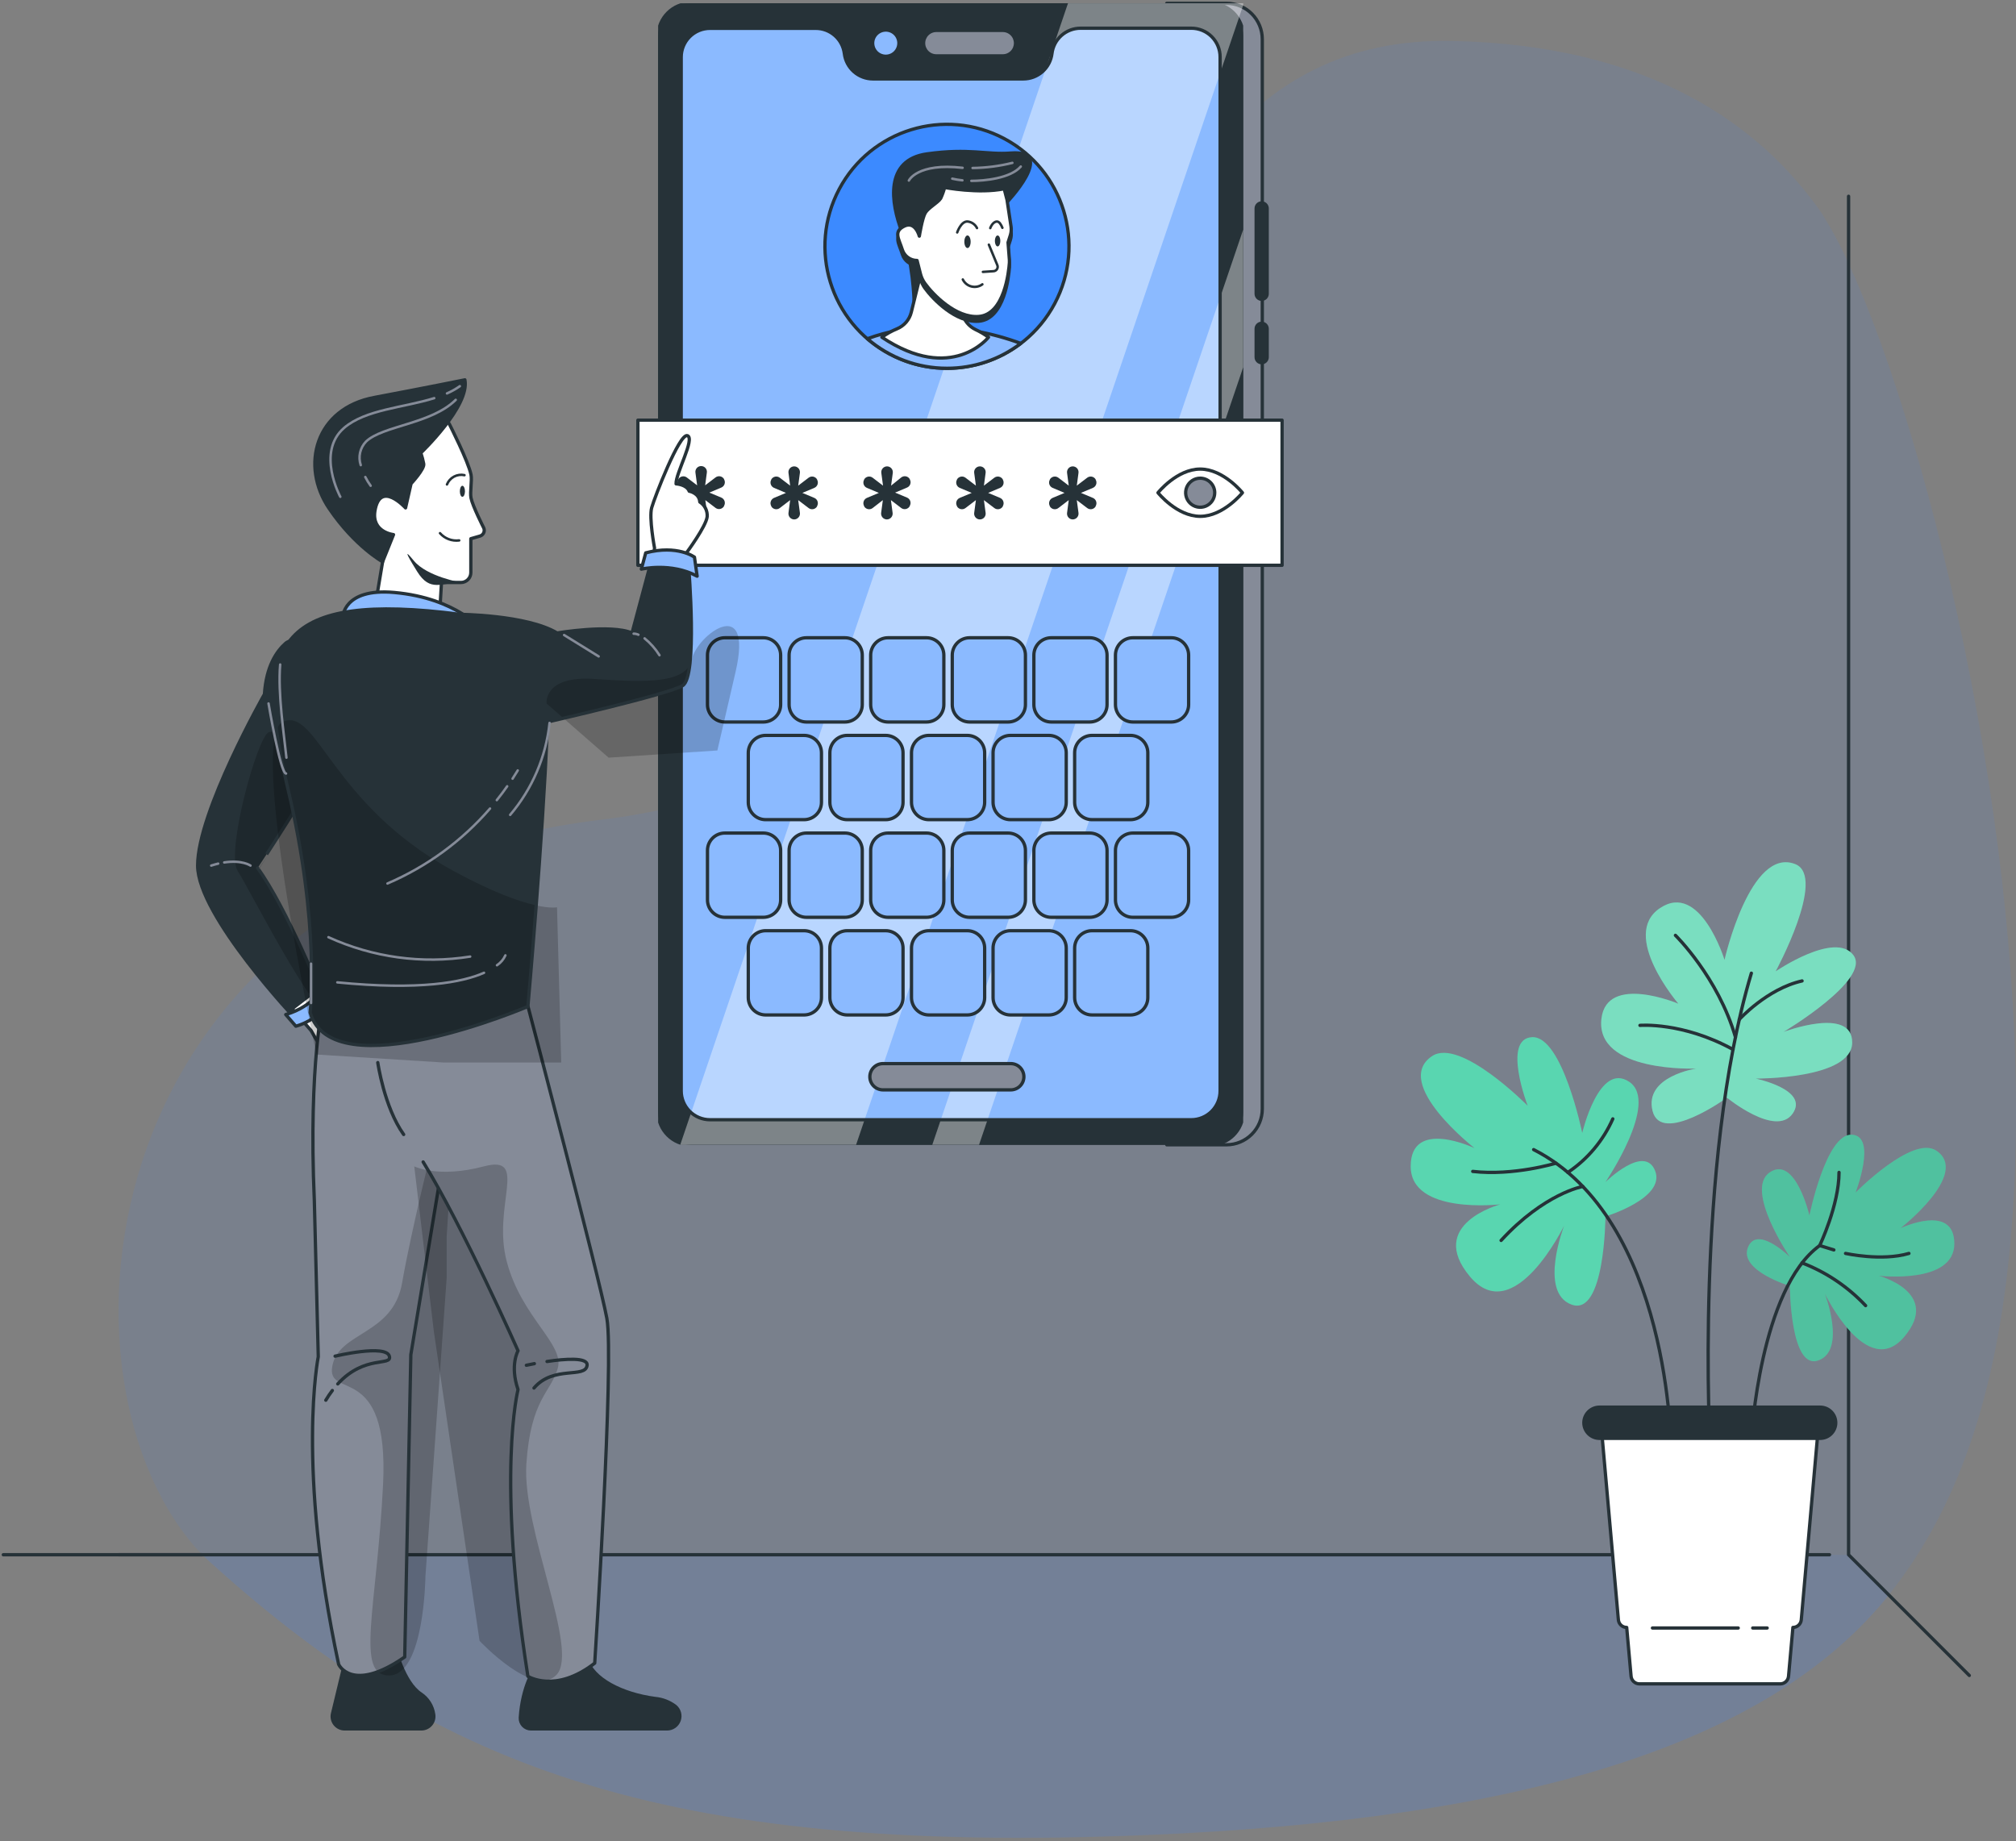 <svg width="611" height="558" viewBox="0 0 611 558" fill="none" xmlns="http://www.w3.org/2000/svg">
<rect x="0" y="0" width="611" height="558" fill="#808080" stroke="none"/>
<path opacity="0.1" d="M560.257 79.832C557.862 74.497 555.09 69.339 551.962 64.397C533.78 38.359 500.615 13.661 440.137 12.413C310.237 9.759 347.954 228.578 182.871 248.352C25.95 267.038 11.869 419.407 61.226 471.166C130.237 534.484 198.571 562.34 347.768 556.103C462.048 551.365 536.368 528.538 572.52 483.283C595.187 454.895 606.056 417.788 609.68 372.148C618.027 266.295 585.034 133.488 560.257 79.832Z" fill="#3C8AFF"/>
<path opacity="0.1" d="M572.52 483.376C536.368 528.631 462.049 551.458 347.769 556.196C198.571 562.38 130.29 534.524 61.226 471.259H560.23L572.52 483.376Z" fill="#3C8AFF"/>
<path d="M1 471.206H554.47" stroke="#263238" stroke-linecap="round" stroke-linejoin="round"/>
<path d="M560.257 59.487V471.206L596.846 507.795" stroke="#263238" stroke-linecap="round" stroke-linejoin="round"/>
<path d="M61.226 471.206H35.93" stroke="#263238" stroke-linecap="round" stroke-linejoin="round"/>
<path d="M474.059 371.445C474.059 371.445 458.863 402.831 445.512 386.906C432.161 370.98 454.723 365.008 454.723 365.008C454.723 365.008 427.543 368.22 427.543 353.488C427.543 338.757 446.893 347.968 446.893 347.968C446.893 347.968 421.757 328.366 433.993 320.098C442.513 314.338 463.004 335.134 463.004 335.134C463.004 335.134 455.174 314.802 464.331 314.338C473.489 313.873 479.54 343.362 479.54 343.362C479.54 343.362 484.597 321.637 493.807 327.888C503.017 334.139 486.574 358.266 486.574 358.266C486.574 358.266 498.412 346.574 501.637 354.869C504.862 363.163 486.574 368.684 486.574 368.684C486.574 368.684 486.441 399.089 476.315 395.399C466.189 391.71 474.059 371.445 474.059 371.445Z" fill="#59D6B0"/>
<path d="M506.455 439.606C506.455 439.606 506.455 369.613 464.809 348.419" stroke="#263238" stroke-linecap="round" stroke-linejoin="round"/>
<path d="M479.7 359.593C479.7 359.593 468.074 361.664 454.948 375.944" stroke="#263238" stroke-linecap="round" stroke-linejoin="round"/>
<path d="M471.564 352.533C471.564 352.533 458.744 356.448 446.349 355.028" stroke="#263238" stroke-linecap="round" stroke-linejoin="round"/>
<path d="M475.174 355.333C481.162 351.322 485.889 345.694 488.804 339.102" stroke="#263238" stroke-linecap="round" stroke-linejoin="round"/>
<path d="M553.064 392.082C553.064 392.082 565.884 418.558 577.151 405.127C588.419 391.697 569.374 386.64 569.374 386.64C569.374 386.64 592.307 389.361 592.307 376.926C592.307 364.49 575.984 372.254 575.984 372.254C575.984 372.254 597.218 355.718 586.866 348.737C579.673 343.893 562.38 361.425 562.38 361.425C562.38 361.425 569.016 344.278 561.226 343.893C553.436 343.508 548.392 368.379 548.392 368.379C548.392 368.379 544.119 350.038 536.355 355.32C528.591 360.602 542.46 380.96 542.46 380.96C542.46 380.96 532.467 371.086 529.746 378.094C527.025 385.101 542.46 389.746 542.46 389.746C542.46 389.746 542.566 415.386 551.113 412.307C559.66 409.228 553.064 392.082 553.064 392.082Z" fill="#59D6B0"/>
<path opacity="0.1" d="M553.064 392.082C553.064 392.082 565.884 418.558 577.151 405.127C588.419 391.697 569.374 386.64 569.374 386.64C569.374 386.64 592.307 389.361 592.307 376.926C592.307 364.49 575.984 372.254 575.984 372.254C575.984 372.254 597.218 355.718 586.866 348.737C579.673 343.893 562.38 361.425 562.38 361.425C562.38 361.425 569.016 344.278 561.226 343.893C553.436 343.508 548.392 368.379 548.392 368.379C548.392 368.379 544.119 350.038 536.355 355.32C528.591 360.602 542.46 380.96 542.46 380.96C542.46 380.96 532.467 371.086 529.746 378.094C527.025 385.101 542.46 389.746 542.46 389.746C542.46 389.746 542.566 415.386 551.113 412.307C559.66 409.228 553.064 392.082 553.064 392.082Z" fill="black"/>
<path d="M551.511 377.496C533.396 390.569 530.808 435.891 530.808 435.891" stroke="#263238" stroke-linecap="round" stroke-linejoin="round"/>
<path d="M546.163 382.752C553.473 385.568 560.055 389.995 565.42 395.705" stroke="#263238" stroke-linecap="round" stroke-linejoin="round"/>
<path d="M557.364 355.333C557.364 365.234 551.498 377.496 551.498 377.496L555.798 378.824" stroke="#263238" stroke-linecap="round" stroke-linejoin="round"/>
<path d="M559.341 379.885C559.341 379.885 570.264 382.327 578.545 379.885" stroke="#263238" stroke-linecap="round" stroke-linejoin="round"/>
<path d="M514.099 323.853C514.099 323.853 483.429 325.18 485.353 308.75C486.959 295.028 508.671 304.198 508.671 304.198C508.671 304.198 490.861 283.429 503.097 275.227C515.333 267.025 522.659 290.914 522.659 290.914C522.659 290.914 530.463 256.408 544.145 261.916C553.674 265.791 538.16 294.391 538.16 294.391C538.16 294.391 556.196 282.088 561.717 289.48C567.238 296.873 540.562 312.745 540.562 312.745C540.562 312.745 561.425 304.849 561.358 315.983C561.292 327.118 532.095 326.893 532.095 326.893C532.095 326.893 548.406 330.224 543.309 337.51C538.213 344.796 523.402 332.692 523.402 332.692C523.402 332.692 503.429 347.145 500.841 336.674C498.253 326.202 514.099 323.853 514.099 323.853Z" fill="#59D6B0"/>
<path opacity="0.2" d="M514.099 323.853C514.099 323.853 483.429 325.18 485.353 308.75C486.959 295.028 508.671 304.198 508.671 304.198C508.671 304.198 490.861 283.429 503.097 275.227C515.333 267.025 522.659 290.914 522.659 290.914C522.659 290.914 530.463 256.408 544.145 261.916C553.674 265.791 538.16 294.391 538.16 294.391C538.16 294.391 556.196 282.088 561.717 289.48C567.238 296.873 540.562 312.745 540.562 312.745C540.562 312.745 561.425 304.849 561.358 315.983C561.292 327.118 532.095 326.893 532.095 326.893C532.095 326.893 548.406 330.224 543.309 337.51C538.213 344.796 523.402 332.692 523.402 332.692C523.402 332.692 503.429 347.145 500.841 336.674C498.253 326.202 514.099 323.853 514.099 323.853Z" fill="white"/>
<path d="M518.333 439.606C518.333 439.606 513.436 352.971 530.795 294.948" stroke="#263238" stroke-linecap="round" stroke-linejoin="round"/>
<path d="M497.032 310.768C497.032 310.768 509.958 309.679 525.234 318.067" stroke="#263238" stroke-linecap="round" stroke-linejoin="round"/>
<path d="M507.782 283.482C507.782 283.482 520.708 296.143 525.977 314.338" stroke="#263238" stroke-linecap="round" stroke-linejoin="round"/>
<path d="M527.132 308.976C527.132 308.976 535.532 299.686 546.163 297.297" stroke="#263238" stroke-linecap="round" stroke-linejoin="round"/>
<path d="M551.232 431.033H485.181L490.489 490.927C490.546 491.557 490.836 492.143 491.302 492.571C491.769 492.998 492.378 493.235 493.011 493.236L494.338 508.034C494.397 508.665 494.69 509.252 495.159 509.679C495.628 510.106 496.239 510.343 496.873 510.343H539.54C540.173 510.342 540.783 510.105 541.249 509.678C541.716 509.25 542.006 508.664 542.062 508.034L543.389 493.236C544.023 493.236 544.634 492.999 545.103 492.572C545.572 492.145 545.864 491.558 545.924 490.927L551.232 431.033Z" fill="white" stroke="#263238" stroke-linecap="round" stroke-linejoin="round"/>
<path d="M551.657 435.93H484.756C483.504 435.927 482.304 435.428 481.419 434.543C480.534 433.657 480.035 432.458 480.031 431.206C480.035 429.954 480.534 428.754 481.419 427.869C482.304 426.983 483.504 426.485 484.756 426.481H551.657C552.908 426.485 554.106 426.984 554.989 427.87C555.873 428.755 556.368 429.955 556.368 431.206C556.368 432.456 555.873 433.656 554.989 434.542C554.106 435.428 552.908 435.927 551.657 435.93Z" fill="#263238" stroke="#263238" stroke-linecap="round" stroke-linejoin="round"/>
<path d="M531.206 493.409H535.585" stroke="#263238" stroke-linecap="round" stroke-linejoin="round"/>
<path d="M500.814 493.409H526.813" stroke="#263238" stroke-linecap="round" stroke-linejoin="round"/>
<path d="M371.71 1H353.621V346.959H371.71C374.591 346.955 377.352 345.809 379.387 343.771C381.423 341.733 382.566 338.97 382.566 336.09V11.869C382.566 8.989 381.423 6.226 379.387 4.188C377.352 2.15 374.591 1.004 371.71 1Z" fill="#858B98" stroke="#263238" stroke-linecap="round" stroke-linejoin="round"/>
<g clip-path="url(#clip0_380_58)">
<path d="M366.826 1H209.414C203.917 1 199.461 5.456 199.461 10.954V337.005C199.461 342.503 203.917 346.959 209.414 346.959H366.826C372.324 346.959 376.78 342.503 376.78 337.005V10.954C376.78 5.456 372.324 1 366.826 1Z" fill="#263238" stroke="#263238" stroke-linecap="round" stroke-linejoin="round"/>
<path d="M318.824 16.222C318.568 18.342 317.545 20.295 315.949 21.713C314.352 23.131 312.292 23.916 310.157 23.92H264.583C262.445 23.922 260.38 23.139 258.781 21.721C257.181 20.302 256.157 18.345 255.904 16.222C255.636 14.113 254.607 12.175 253.012 10.77C251.417 9.365 249.363 8.59 247.238 8.591H215.187C212.878 8.591 210.663 9.506 209.026 11.135C207.39 12.764 206.465 14.975 206.455 17.284V330.635C206.458 332.95 207.379 335.169 209.016 336.806C210.653 338.443 212.872 339.364 215.187 339.368H361.053C363.369 339.368 365.59 338.448 367.228 336.81C368.866 335.172 369.786 332.951 369.786 330.635V17.284C369.787 16.137 369.563 15 369.124 13.94C368.686 12.88 368.043 11.916 367.232 11.105C366.421 10.294 365.457 9.651 364.397 9.213C363.337 8.774 362.2 8.55 361.053 8.551H327.49C325.358 8.552 323.3 9.332 321.703 10.745C320.107 12.158 319.083 14.106 318.824 16.222Z" fill="#8BBAFF"/>
<path opacity="0.4" d="M254.564 361.372H201.266L329.746 -16.863H383.044L254.564 361.372Z" fill="white"/>
<path opacity="0.4" d="M291.83 361.372H277.656L406.149 -16.863H420.323L291.83 361.372Z" fill="white"/>
</g>
<path d="M318.824 16.222C318.568 18.342 317.545 20.295 315.949 21.713C314.352 23.131 312.293 23.916 310.157 23.92H264.583C262.445 23.922 260.381 23.139 258.781 21.721C257.181 20.302 256.157 18.345 255.904 16.222V16.222C255.636 14.113 254.608 12.175 253.012 10.77C251.417 9.365 249.364 8.59 247.238 8.591H215.187C212.878 8.591 210.663 9.506 209.027 11.135C207.39 12.764 206.465 14.975 206.455 17.284V330.635C206.458 332.95 207.379 335.169 209.016 336.806C210.653 338.443 212.872 339.364 215.187 339.368H361.053C363.369 339.368 365.59 338.448 367.228 336.81C368.866 335.172 369.786 332.951 369.786 330.635V17.284C369.788 16.137 369.563 15 369.125 13.94C368.686 12.88 368.043 11.916 367.232 11.105C366.421 10.294 365.457 9.651 364.397 9.213C363.337 8.774 362.201 8.55 361.053 8.551H327.49C325.358 8.552 323.3 9.332 321.704 10.745C320.107 12.158 319.083 14.106 318.824 16.222V16.222Z" stroke="#263238" stroke-linecap="round" stroke-linejoin="round"/>
<path d="M272.44 13.077C272.44 13.864 272.207 14.634 271.769 15.289C271.332 15.944 270.71 16.454 269.982 16.755C269.255 17.057 268.454 17.136 267.682 16.982C266.91 16.828 266.2 16.449 265.643 15.892C265.087 15.335 264.707 14.626 264.554 13.854C264.4 13.081 264.479 12.281 264.78 11.553C265.082 10.826 265.592 10.204 266.247 9.767C266.902 9.329 267.671 9.096 268.459 9.096C269.515 9.096 270.527 9.515 271.274 10.262C272.021 11.008 272.44 12.021 272.44 13.077Z" fill="#8BBAFF" stroke="#263238" stroke-linecap="round" stroke-linejoin="round"/>
<path d="M303.92 9.215H283.774C282.75 9.215 281.767 9.622 281.043 10.346C280.319 11.07 279.912 12.053 279.912 13.077C279.912 14.101 280.319 15.084 281.043 15.808C281.767 16.532 282.75 16.939 283.774 16.939H303.92C304.944 16.939 305.926 16.532 306.651 15.808C307.375 15.084 307.782 14.101 307.782 13.077C307.782 12.053 307.375 11.07 306.651 10.346C305.926 9.622 304.944 9.215 303.92 9.215Z" fill="#858B98" stroke="#263238" stroke-linecap="round" stroke-linejoin="round"/>
<path d="M306.335 322.354H267.609C266.553 322.354 265.541 322.773 264.794 323.52C264.047 324.266 263.628 325.279 263.628 326.335C263.628 327.391 264.047 328.404 264.794 329.15C265.541 329.897 266.553 330.316 267.609 330.316H306.335C307.391 330.316 308.404 329.897 309.151 329.15C309.897 328.404 310.317 327.391 310.317 326.335C310.317 325.279 309.897 324.266 309.151 323.52C308.404 322.773 307.391 322.354 306.335 322.354Z" fill="#858B98" stroke="#263238" stroke-linecap="round" stroke-linejoin="round"/>
<path d="M384.544 89.043V63.163C384.544 62.59 384.316 62.039 383.91 61.634C383.504 61.228 382.954 61 382.38 61C381.807 61 381.257 61.228 380.851 61.634C380.445 62.039 380.217 62.59 380.217 63.163V89.043C380.217 89.616 380.445 90.166 380.851 90.572C381.257 90.978 381.807 91.206 382.38 91.206C382.954 91.206 383.504 90.978 383.91 90.572C384.316 90.166 384.544 89.616 384.544 89.043Z" fill="#263238"/>
<path d="M384.544 108.259V99.646C384.544 99.073 384.316 98.522 383.91 98.117C383.504 97.711 382.954 97.483 382.38 97.483C381.807 97.483 381.257 97.711 380.851 98.117C380.445 98.522 380.217 99.073 380.217 99.646V108.259C380.217 108.833 380.445 109.383 380.851 109.789C381.257 110.195 381.807 110.423 382.38 110.423C382.954 110.423 383.504 110.195 383.91 109.789C384.316 109.383 384.544 108.833 384.544 108.259Z" fill="#263238"/>
<path d="M388.565 127.344H193.329V171.325H388.565V127.344Z" fill="white" stroke="#263238" stroke-linecap="round" stroke-linejoin="round"/>
<path d="M216.926 153.979L213.767 151.577L214.285 155.439C214.319 155.686 214.3 155.938 214.229 156.177C214.158 156.416 214.037 156.637 213.873 156.826C213.71 157.014 213.508 157.165 213.282 157.27C213.055 157.374 212.809 157.429 212.56 157.43C212.309 157.43 212.061 157.377 211.833 157.274C211.605 157.17 211.402 157.019 211.237 156.83C211.072 156.642 210.95 156.42 210.878 156.18C210.806 155.94 210.787 155.687 210.821 155.439L211.339 151.577L208.127 153.979C207.93 154.13 207.703 154.237 207.462 154.294C207.22 154.35 206.969 154.355 206.726 154.307C206.483 154.259 206.252 154.161 206.05 154.017C205.848 153.874 205.678 153.689 205.552 153.475V153.395C205.427 153.18 205.349 152.941 205.324 152.693C205.299 152.445 205.327 152.195 205.406 151.959C205.485 151.723 205.614 151.506 205.783 151.324C205.952 151.141 206.159 150.997 206.388 150.9L210.011 149.388L206.388 147.861C206.159 147.765 205.952 147.621 205.783 147.438C205.614 147.256 205.485 147.039 205.406 146.803C205.327 146.567 205.299 146.317 205.324 146.069C205.349 145.821 205.427 145.582 205.552 145.366V145.3C205.669 145.078 205.831 144.883 206.029 144.729C206.227 144.575 206.456 144.465 206.7 144.407C206.944 144.35 207.198 144.345 207.444 144.393C207.69 144.442 207.923 144.543 208.127 144.689L211.286 147.092L210.768 143.23C210.734 142.982 210.753 142.73 210.825 142.491C210.897 142.251 211.019 142.03 211.184 141.843C211.349 141.655 211.553 141.505 211.781 141.403C212.009 141.301 212.257 141.25 212.507 141.252C212.755 141.252 213.001 141.305 213.228 141.407C213.454 141.51 213.656 141.66 213.82 141.848C213.983 142.035 214.105 142.256 214.176 142.494C214.247 142.732 214.266 142.983 214.232 143.23L213.714 147.092L216.873 144.689C217.071 144.539 217.298 144.433 217.54 144.378C217.782 144.322 218.033 144.319 218.277 144.368C218.52 144.417 218.751 144.517 218.952 144.661C219.154 144.806 219.323 144.992 219.447 145.207V145.273C219.573 145.489 219.65 145.728 219.676 145.976C219.701 146.224 219.673 146.474 219.594 146.71C219.515 146.946 219.386 147.163 219.217 147.345C219.047 147.528 218.841 147.672 218.611 147.768L214.988 149.295L218.611 150.808C218.841 150.904 219.047 151.048 219.217 151.231C219.386 151.413 219.515 151.63 219.594 151.866C219.673 152.102 219.701 152.352 219.676 152.6C219.65 152.848 219.573 153.087 219.447 153.303V153.382C219.329 153.596 219.168 153.782 218.973 153.929C218.779 154.077 218.556 154.182 218.319 154.238C218.081 154.294 217.835 154.3 217.595 154.256C217.355 154.211 217.127 154.117 216.926 153.979Z" fill="#263238"/>
<path d="M245.075 153.979L241.916 151.577L242.434 155.439C242.465 155.687 242.444 155.939 242.372 156.178C242.299 156.417 242.177 156.638 242.012 156.826C241.848 157.014 241.646 157.165 241.419 157.269C241.191 157.374 240.945 157.428 240.695 157.43C240.446 157.429 240.199 157.374 239.973 157.27C239.746 157.165 239.545 157.014 239.381 156.826C239.218 156.637 239.097 156.416 239.026 156.177C238.955 155.938 238.936 155.686 238.97 155.439L239.474 151.577L236.329 153.979C236.132 154.13 235.905 154.237 235.663 154.294C235.422 154.35 235.171 154.355 234.928 154.307C234.684 154.259 234.454 154.161 234.252 154.017C234.049 153.874 233.88 153.689 233.754 153.475V153.395C233.629 153.18 233.551 152.941 233.526 152.693C233.501 152.445 233.529 152.195 233.608 151.959C233.687 151.723 233.815 151.506 233.985 151.324C234.154 151.141 234.361 150.997 234.59 150.9L238.2 149.387L234.59 147.861C234.361 147.765 234.154 147.621 233.985 147.438C233.815 147.256 233.687 147.039 233.608 146.803C233.529 146.567 233.501 146.317 233.526 146.069C233.551 145.821 233.629 145.582 233.754 145.366V145.3C233.878 145.085 234.047 144.899 234.249 144.754C234.451 144.61 234.681 144.509 234.925 144.461C235.168 144.412 235.419 144.415 235.661 144.47C235.903 144.526 236.131 144.632 236.329 144.782L239.474 147.184L238.97 143.322C238.936 143.076 238.955 142.825 239.026 142.587C239.097 142.348 239.218 142.128 239.382 141.941C239.545 141.753 239.747 141.603 239.974 141.5C240.2 141.398 240.446 141.345 240.695 141.345C240.944 141.345 241.191 141.398 241.418 141.5C241.645 141.603 241.847 141.753 242.012 141.94C242.176 142.127 242.299 142.347 242.372 142.586C242.445 142.824 242.466 143.075 242.434 143.322L241.916 147.184L245.075 144.782C245.271 144.632 245.498 144.526 245.739 144.471C245.98 144.416 246.23 144.412 246.472 144.461C246.715 144.51 246.944 144.61 247.145 144.755C247.345 144.9 247.513 145.085 247.636 145.3V145.366C247.761 145.582 247.839 145.821 247.864 146.069C247.889 146.317 247.861 146.567 247.782 146.803C247.703 147.039 247.575 147.256 247.405 147.438C247.236 147.621 247.029 147.765 246.8 147.861L243.177 149.387L246.8 150.9C247.029 150.997 247.236 151.141 247.405 151.324C247.575 151.506 247.703 151.723 247.782 151.959C247.861 152.195 247.889 152.445 247.864 152.693C247.839 152.941 247.761 153.18 247.636 153.395V153.475C247.512 153.689 247.343 153.873 247.142 154.016C246.941 154.16 246.712 154.259 246.469 154.306C246.227 154.354 245.977 154.35 245.737 154.293C245.496 154.237 245.27 154.13 245.075 153.979Z" fill="#263238"/>
<path d="M273.157 153.979L270.011 151.577L270.529 155.439C270.561 155.687 270.54 155.939 270.467 156.178C270.395 156.417 270.272 156.638 270.108 156.826C269.944 157.014 269.741 157.165 269.514 157.269C269.287 157.374 269.04 157.428 268.79 157.43C268.541 157.428 268.294 157.374 268.067 157.269C267.84 157.165 267.637 157.014 267.473 156.826C267.309 156.638 267.186 156.417 267.114 156.178C267.041 155.939 267.02 155.687 267.052 155.439L267.569 151.577L264.477 153.979C264.28 154.13 264.053 154.237 263.812 154.294C263.57 154.35 263.32 154.355 263.076 154.307C262.833 154.259 262.602 154.161 262.4 154.017C262.198 153.874 262.028 153.689 261.903 153.475V153.395C261.778 153.18 261.7 152.941 261.675 152.693C261.649 152.445 261.677 152.195 261.756 151.959C261.835 151.723 261.964 151.506 262.133 151.324C262.303 151.141 262.509 150.997 262.739 150.9L266.362 149.387L262.739 147.861C262.509 147.765 262.303 147.621 262.133 147.438C261.964 147.256 261.835 147.039 261.756 146.803C261.677 146.567 261.649 146.317 261.675 146.069C261.7 145.821 261.778 145.582 261.903 145.366V145.3C262.027 145.085 262.196 144.899 262.398 144.754C262.599 144.61 262.83 144.509 263.073 144.461C263.317 144.412 263.568 144.415 263.81 144.47C264.052 144.526 264.279 144.632 264.477 144.782L267.623 147.184L267.105 143.322C267.073 143.075 267.094 142.824 267.167 142.586C267.239 142.347 267.362 142.127 267.527 141.94C267.691 141.753 267.894 141.603 268.121 141.5C268.348 141.398 268.594 141.345 268.844 141.345C269.093 141.345 269.339 141.398 269.566 141.5C269.793 141.603 269.996 141.753 270.16 141.94C270.325 142.127 270.448 142.347 270.52 142.586C270.593 142.824 270.614 143.075 270.582 143.322L270.065 147.184L273.157 144.689C273.355 144.539 273.582 144.433 273.824 144.378C274.066 144.322 274.317 144.319 274.561 144.368C274.804 144.417 275.035 144.517 275.236 144.661C275.438 144.806 275.607 144.992 275.731 145.207V145.273C275.859 145.487 275.939 145.726 275.967 145.974C275.994 146.221 275.968 146.472 275.889 146.709C275.811 146.945 275.683 147.162 275.514 147.345C275.345 147.528 275.138 147.672 274.909 147.768L271.285 149.295L274.895 150.808C275.125 150.904 275.331 151.048 275.501 151.231C275.67 151.413 275.799 151.63 275.878 151.866C275.957 152.102 275.985 152.352 275.959 152.6C275.934 152.848 275.856 153.087 275.731 153.303V153.382C275.614 153.603 275.45 153.797 275.252 153.95C275.053 154.102 274.824 154.21 274.58 154.267C274.336 154.324 274.083 154.327 273.837 154.278C273.592 154.228 273.36 154.126 273.157 153.979Z" fill="#263238"/>
<path d="M301.359 153.979L298.2 151.577L298.718 155.439C298.752 155.686 298.732 155.938 298.661 156.177C298.59 156.416 298.469 156.637 298.306 156.826C298.143 157.014 297.941 157.165 297.714 157.27C297.488 157.374 297.242 157.429 296.992 157.43C296.742 157.43 296.494 157.377 296.266 157.274C296.038 157.17 295.834 157.019 295.67 156.831C295.505 156.642 295.383 156.42 295.311 156.18C295.239 155.94 295.22 155.687 295.254 155.439L295.771 151.577L292.613 153.979C292.416 154.13 292.189 154.237 291.947 154.294C291.706 154.35 291.455 154.355 291.212 154.307C290.968 154.259 290.738 154.161 290.536 154.017C290.333 153.874 290.164 153.689 290.038 153.475V153.395C289.913 153.18 289.835 152.941 289.81 152.693C289.785 152.445 289.813 152.195 289.892 151.959C289.971 151.723 290.099 151.506 290.269 151.324C290.438 151.141 290.645 150.997 290.874 150.9L294.497 149.388L290.874 147.861C290.645 147.765 290.438 147.621 290.269 147.438C290.099 147.256 289.971 147.039 289.892 146.803C289.813 146.567 289.785 146.317 289.81 146.069C289.835 145.821 289.913 145.582 290.038 145.366V145.3C290.163 145.085 290.331 144.899 290.533 144.754C290.735 144.61 290.965 144.509 291.209 144.461C291.452 144.412 291.703 144.415 291.945 144.47C292.187 144.526 292.415 144.632 292.613 144.782L295.771 147.184L295.254 143.322C295.219 143.075 295.239 142.823 295.311 142.584C295.382 142.344 295.505 142.123 295.67 141.936C295.835 141.748 296.039 141.598 296.267 141.496C296.495 141.394 296.742 141.343 296.992 141.345C297.241 141.345 297.487 141.398 297.714 141.5C297.94 141.603 298.142 141.753 298.306 141.941C298.469 142.128 298.59 142.348 298.662 142.587C298.733 142.825 298.752 143.076 298.718 143.322L298.2 147.184L301.359 144.782C301.556 144.632 301.784 144.526 302.026 144.47C302.268 144.415 302.519 144.412 302.763 144.461C303.006 144.509 303.236 144.61 303.438 144.754C303.64 144.899 303.809 145.085 303.933 145.3V145.366C304.058 145.582 304.136 145.821 304.161 146.069C304.186 146.317 304.159 146.567 304.079 146.803C304 147.039 303.872 147.256 303.702 147.438C303.533 147.621 303.327 147.765 303.097 147.861L299.487 149.388L303.097 150.9C303.327 150.997 303.533 151.141 303.702 151.324C303.872 151.506 304 151.723 304.079 151.959C304.159 152.195 304.186 152.445 304.161 152.693C304.136 152.941 304.058 153.18 303.933 153.395V153.475C303.808 153.689 303.638 153.874 303.436 154.017C303.233 154.161 303.003 154.259 302.759 154.307C302.516 154.355 302.265 154.35 302.024 154.294C301.782 154.237 301.556 154.13 301.359 153.979Z" fill="#263238"/>
<path d="M329.507 153.979L326.349 151.577L326.866 155.439C326.898 155.687 326.877 155.939 326.804 156.178C326.732 156.417 326.609 156.638 326.445 156.826C326.281 157.014 326.078 157.165 325.851 157.269C325.624 157.374 325.377 157.428 325.128 157.43C324.878 157.429 324.632 157.374 324.405 157.27C324.179 157.165 323.977 157.014 323.814 156.826C323.651 156.637 323.529 156.416 323.458 156.177C323.387 155.938 323.368 155.686 323.402 155.439L323.907 151.577L320.761 153.979C320.564 154.13 320.338 154.237 320.096 154.294C319.855 154.35 319.604 154.355 319.36 154.307C319.117 154.259 318.887 154.161 318.684 154.017C318.482 153.874 318.312 153.689 318.187 153.475V153.395C318.062 153.18 317.984 152.941 317.959 152.693C317.933 152.445 317.961 152.195 318.04 151.959C318.119 151.723 318.248 151.506 318.417 151.324C318.587 151.141 318.793 150.997 319.023 150.9L322.633 149.387L319.023 147.861C318.793 147.765 318.587 147.621 318.417 147.438C318.248 147.256 318.119 147.039 318.04 146.803C317.961 146.567 317.933 146.317 317.959 146.069C317.984 145.821 318.062 145.582 318.187 145.366V145.3C318.311 145.085 318.48 144.899 318.682 144.754C318.884 144.61 319.114 144.509 319.357 144.461C319.601 144.412 319.852 144.415 320.094 144.47C320.336 144.526 320.563 144.632 320.761 144.782L323.907 147.184L323.402 143.322C323.368 143.076 323.387 142.825 323.458 142.587C323.529 142.348 323.651 142.128 323.814 141.941C323.978 141.753 324.18 141.603 324.406 141.5C324.633 141.398 324.879 141.345 325.128 141.345C325.377 141.345 325.623 141.398 325.85 141.5C326.077 141.603 326.28 141.753 326.445 141.94C326.609 142.127 326.732 142.347 326.805 142.586C326.877 142.824 326.898 143.075 326.866 143.322L326.349 147.184L329.507 144.782C329.704 144.632 329.93 144.526 330.171 144.471C330.413 144.416 330.663 144.412 330.905 144.461C331.147 144.51 331.377 144.61 331.577 144.755C331.778 144.9 331.945 145.085 332.069 145.3V145.366C332.194 145.582 332.271 145.821 332.297 146.069C332.322 146.317 332.294 146.567 332.215 146.803C332.136 147.039 332.007 147.256 331.838 147.438C331.668 147.621 331.462 147.765 331.232 147.861L327.609 149.387L331.232 150.9C331.462 150.997 331.668 151.141 331.838 151.324C332.007 151.506 332.136 151.723 332.215 151.959C332.294 152.195 332.322 152.445 332.297 152.693C332.271 152.941 332.194 153.18 332.069 153.395V153.475C331.944 153.689 331.776 153.873 331.575 154.016C331.374 154.16 331.144 154.259 330.902 154.306C330.66 154.354 330.41 154.35 330.169 154.293C329.929 154.237 329.703 154.13 329.507 153.979Z" fill="#263238"/>
<path d="M376.554 149.334C376.554 149.334 370.821 156.488 363.747 156.488C356.674 156.488 350.954 149.334 350.954 149.334C350.954 149.334 356.674 142.168 363.747 142.168C370.821 142.168 376.554 149.334 376.554 149.334Z" fill="white" stroke="#263238" stroke-linecap="round" stroke-linejoin="round"/>
<path d="M368.153 149.334C368.153 150.206 367.895 151.058 367.411 151.782C366.927 152.507 366.239 153.072 365.433 153.405C364.628 153.739 363.742 153.826 362.888 153.656C362.033 153.486 361.248 153.066 360.632 152.45C360.016 151.834 359.596 151.049 359.426 150.194C359.256 149.339 359.343 148.453 359.677 147.648C360.01 146.843 360.575 146.155 361.299 145.671C362.024 145.187 362.876 144.928 363.747 144.928C364.916 144.928 366.037 145.393 366.863 146.219C367.689 147.045 368.153 148.166 368.153 149.334Z" fill="#858B98" stroke="#263238" stroke-linecap="round" stroke-linejoin="round"/>
<path d="M231.325 193.289H219.686C216.777 193.289 214.418 195.648 214.418 198.558V213.555C214.418 216.465 216.777 218.823 219.686 218.823H231.325C234.235 218.823 236.594 216.465 236.594 213.555V198.558C236.594 195.648 234.235 193.289 231.325 193.289Z" fill="#8BBAFF" stroke="#263238" stroke-linecap="round" stroke-linejoin="round"/>
<path d="M256.063 193.289H244.424C241.514 193.289 239.156 195.648 239.156 198.558V213.555C239.156 216.465 241.514 218.823 244.424 218.823H256.063C258.973 218.823 261.332 216.465 261.332 213.555V198.558C261.332 195.648 258.973 193.289 256.063 193.289Z" fill="#8BBAFF" stroke="#263238" stroke-linecap="round" stroke-linejoin="round"/>
<path d="M280.788 193.289H269.149C266.239 193.289 263.88 195.648 263.88 198.558V213.555C263.88 216.465 266.239 218.823 269.149 218.823H280.788C283.698 218.823 286.057 216.465 286.057 213.555V198.558C286.057 195.648 283.698 193.289 280.788 193.289Z" fill="#8BBAFF" stroke="#263238" stroke-linecap="round" stroke-linejoin="round"/>
<path d="M305.513 193.289H293.874C290.964 193.289 288.605 195.648 288.605 198.558V213.555C288.605 216.465 290.964 218.823 293.874 218.823H305.513C308.422 218.823 310.781 216.465 310.781 213.555V198.558C310.781 195.648 308.422 193.289 305.513 193.289Z" fill="#8BBAFF" stroke="#263238" stroke-linecap="round" stroke-linejoin="round"/>
<path d="M330.25 193.289H318.611C315.701 193.289 313.342 195.648 313.342 198.558V213.555C313.342 216.465 315.701 218.823 318.611 218.823H330.25C333.16 218.823 335.519 216.465 335.519 213.555V198.558C335.519 195.648 333.16 193.289 330.25 193.289Z" fill="#8BBAFF" stroke="#263238" stroke-linecap="round" stroke-linejoin="round"/>
<path d="M354.975 193.289H343.336C340.426 193.289 338.067 195.648 338.067 198.558V213.555C338.067 216.465 340.426 218.823 343.336 218.823H354.975C357.885 218.823 360.244 216.465 360.244 213.555V198.558C360.244 195.648 357.885 193.289 354.975 193.289Z" fill="#8BBAFF" stroke="#263238" stroke-linecap="round" stroke-linejoin="round"/>
<path d="M243.694 222.885H232.055C229.145 222.885 226.786 225.243 226.786 228.153V243.15C226.786 246.06 229.145 248.419 232.055 248.419H243.694C246.604 248.419 248.963 246.06 248.963 243.15V228.153C248.963 225.243 246.604 222.885 243.694 222.885Z" fill="#8BBAFF" stroke="#263238" stroke-linecap="round" stroke-linejoin="round"/>
<path d="M268.419 222.885H256.78C253.87 222.885 251.511 225.243 251.511 228.153V243.15C251.511 246.06 253.87 248.419 256.78 248.419H268.419C271.329 248.419 273.688 246.06 273.688 243.15V228.153C273.688 225.243 271.329 222.885 268.419 222.885Z" fill="#8BBAFF" stroke="#263238" stroke-linecap="round" stroke-linejoin="round"/>
<path d="M293.157 222.885H281.518C278.608 222.885 276.249 225.243 276.249 228.153V243.15C276.249 246.06 278.608 248.419 281.518 248.419H293.157C296.067 248.419 298.426 246.06 298.426 243.15V228.153C298.426 225.243 296.067 222.885 293.157 222.885Z" fill="#8BBAFF" stroke="#263238" stroke-linecap="round" stroke-linejoin="round"/>
<path d="M317.881 222.885H306.242C303.333 222.885 300.974 225.243 300.974 228.153V243.15C300.974 246.06 303.333 248.419 306.242 248.419H317.881C320.791 248.419 323.15 246.06 323.15 243.15V228.153C323.15 225.243 320.791 222.885 317.881 222.885Z" fill="#8BBAFF" stroke="#263238" stroke-linecap="round" stroke-linejoin="round"/>
<path d="M342.606 222.885H330.967C328.057 222.885 325.698 225.243 325.698 228.153V243.15C325.698 246.06 328.057 248.419 330.967 248.419H342.606C345.516 248.419 347.875 246.06 347.875 243.15V228.153C347.875 225.243 345.516 222.885 342.606 222.885Z" fill="#8BBAFF" stroke="#263238" stroke-linecap="round" stroke-linejoin="round"/>
<path d="M231.325 252.48H219.686C216.777 252.48 214.418 254.839 214.418 257.748V272.745C214.418 275.655 216.777 278.014 219.686 278.014H231.325C234.235 278.014 236.594 275.655 236.594 272.745V257.748C236.594 254.839 234.235 252.48 231.325 252.48Z" fill="#8BBAFF" stroke="#263238" stroke-linecap="round" stroke-linejoin="round"/>
<path d="M256.063 252.48H244.424C241.514 252.48 239.156 254.839 239.156 257.748V272.745C239.156 275.655 241.514 278.014 244.424 278.014H256.063C258.973 278.014 261.332 275.655 261.332 272.745V257.748C261.332 254.839 258.973 252.48 256.063 252.48Z" fill="#8BBAFF" stroke="#263238" stroke-linecap="round" stroke-linejoin="round"/>
<path d="M280.788 252.48H269.149C266.239 252.48 263.88 254.839 263.88 257.748V272.745C263.88 275.655 266.239 278.014 269.149 278.014H280.788C283.698 278.014 286.057 275.655 286.057 272.745V257.748C286.057 254.839 283.698 252.48 280.788 252.48Z" fill="#8BBAFF" stroke="#263238" stroke-linecap="round" stroke-linejoin="round"/>
<path d="M305.513 252.48H293.874C290.964 252.48 288.605 254.839 288.605 257.748V272.745C288.605 275.655 290.964 278.014 293.874 278.014H305.513C308.422 278.014 310.781 275.655 310.781 272.745V257.748C310.781 254.839 308.422 252.48 305.513 252.48Z" fill="#8BBAFF" stroke="#263238" stroke-linecap="round" stroke-linejoin="round"/>
<path d="M330.25 252.48H318.611C315.701 252.48 313.342 254.839 313.342 257.748V272.745C313.342 275.655 315.701 278.014 318.611 278.014H330.25C333.16 278.014 335.519 275.655 335.519 272.745V257.748C335.519 254.839 333.16 252.48 330.25 252.48Z" fill="#8BBAFF" stroke="#263238" stroke-linecap="round" stroke-linejoin="round"/>
<path d="M354.975 252.48H343.336C340.426 252.48 338.067 254.839 338.067 257.748V272.745C338.067 275.655 340.426 278.014 343.336 278.014H354.975C357.885 278.014 360.244 275.655 360.244 272.745V257.748C360.244 254.839 357.885 252.48 354.975 252.48Z" fill="#8BBAFF" stroke="#263238" stroke-linecap="round" stroke-linejoin="round"/>
<path d="M243.694 282.075H232.055C229.145 282.075 226.786 284.434 226.786 287.344V302.34C226.786 305.25 229.145 307.609 232.055 307.609H243.694C246.604 307.609 248.963 305.25 248.963 302.34V287.344C248.963 284.434 246.604 282.075 243.694 282.075Z" fill="#8BBAFF" stroke="#263238" stroke-linecap="round" stroke-linejoin="round"/>
<path d="M268.419 282.075H256.78C253.87 282.075 251.511 284.434 251.511 287.344V302.34C251.511 305.25 253.87 307.609 256.78 307.609H268.419C271.329 307.609 273.688 305.25 273.688 302.34V287.344C273.688 284.434 271.329 282.075 268.419 282.075Z" fill="#8BBAFF" stroke="#263238" stroke-linecap="round" stroke-linejoin="round"/>
<path d="M293.157 282.075H281.518C278.608 282.075 276.249 284.434 276.249 287.344V302.34C276.249 305.25 278.608 307.609 281.518 307.609H293.157C296.067 307.609 298.426 305.25 298.426 302.34V287.344C298.426 284.434 296.067 282.075 293.157 282.075Z" fill="#8BBAFF" stroke="#263238" stroke-linecap="round" stroke-linejoin="round"/>
<path d="M317.881 282.075H306.242C303.333 282.075 300.974 284.434 300.974 287.344V302.34C300.974 305.25 303.333 307.609 306.242 307.609H317.881C320.791 307.609 323.15 305.25 323.15 302.34V287.344C323.15 284.434 320.791 282.075 317.881 282.075Z" fill="#8BBAFF" stroke="#263238" stroke-linecap="round" stroke-linejoin="round"/>
<path d="M342.606 282.075H330.967C328.057 282.075 325.698 284.434 325.698 287.344V302.34C325.698 305.25 328.057 307.609 330.967 307.609H342.606C345.516 307.609 347.875 305.25 347.875 302.34V287.344C347.875 284.434 345.516 282.075 342.606 282.075Z" fill="#8BBAFF" stroke="#263238" stroke-linecap="round" stroke-linejoin="round"/>
<path d="M319.656 91.999C329.233 73.964 322.377 51.58 304.342 42.003C286.307 32.425 263.922 39.282 254.345 57.317C244.768 75.352 251.624 97.736 269.659 107.313C287.694 116.891 310.078 110.034 319.656 91.999Z" fill="#3C8AFF" stroke="#263238" stroke-linecap="round" stroke-linejoin="round"/>
<path d="M286.999 111.617C295.08 111.634 302.94 108.984 309.361 104.079C300.695 100.862 291.531 99.191 282.288 99.142C275.666 99.193 269.103 100.383 262.885 102.659C269.586 108.444 278.146 111.624 286.999 111.617Z" fill="#8BBAFF" stroke="#263238" stroke-linecap="round" stroke-linejoin="round"/>
<path d="M277.045 91.139C277.045 91.139 276.727 79.089 273.343 70.277C269.958 61.465 268.034 48.445 280.947 46.64C293.86 44.835 298.97 46.972 306.362 46.388C320.562 45.287 304.915 61.597 304.915 61.597L285.897 69.043C285.897 69.043 279.301 91.723 277.045 91.139Z" fill="#263238" stroke="#263238" stroke-linecap="round" stroke-linejoin="round"/>
<path d="M276.183 94.643L279.54 80.987L288.83 83.8L291.631 94.922C291.892 95.986 292.385 96.98 293.072 97.833C293.76 98.686 294.627 99.377 295.612 99.859C297.013 100.509 298.346 101.296 299.593 102.208C299.593 102.208 288.525 116.395 267.278 102.208C268.683 101.184 270.207 100.333 271.816 99.673C272.89 99.239 273.845 98.557 274.604 97.683C275.363 96.808 275.904 95.767 276.183 94.643Z" fill="white"/>
<path d="M305.207 62.022L306.428 70.157C306.55 71.016 306.478 71.892 306.216 72.719L305.512 74.935L305.924 80.243C305.944 80.517 305.944 80.792 305.924 81.066C305.738 83.721 304.424 96.753 296.634 97.35C289.693 97.881 282.765 90.715 280.31 87.317C279.696 86.47 279.246 85.516 278.983 84.504L277.934 80.376C276.946 80.37 275.984 80.05 275.188 79.464C274.392 78.877 273.801 78.054 273.502 77.112C272.453 73.78 270.715 71.63 274.086 69.972C277.457 68.312 278.625 73.024 278.625 73.024C278.625 73.024 279.5 67.543 280.429 65.977C281.358 64.411 284.225 62.924 285.101 61.584C285.596 60.52 285.996 59.414 286.295 58.279C286.295 58.279 296.554 60.257 304.344 58.678L305.207 62.022Z" fill="#263238" stroke="#263238" stroke-linecap="round" stroke-linejoin="round"/>
<path d="M276.183 94.643L279.54 80.987L288.83 83.8L291.631 94.922C291.892 95.986 292.385 96.98 293.072 97.833C293.76 98.686 294.627 99.377 295.612 99.859C297.013 100.509 298.346 101.296 299.593 102.208C299.593 102.208 288.525 116.395 267.278 102.208C268.683 101.184 270.207 100.333 271.816 99.673C272.89 99.239 273.845 98.557 274.604 97.683C275.363 96.808 275.904 95.767 276.183 94.643V94.643Z" stroke="#263238" stroke-linecap="round" stroke-linejoin="round"/>
<path d="M305.207 60.575L306.428 68.711C306.55 69.57 306.477 70.445 306.216 71.272L305.513 73.488L305.924 78.797C305.944 79.075 305.944 79.355 305.924 79.633C305.738 82.287 304.424 95.32 296.634 95.917C289.693 96.448 282.765 89.281 280.31 85.884C279.699 85.035 279.249 84.082 278.983 83.07L277.935 78.943C276.941 78.942 275.974 78.625 275.172 78.038C274.371 77.451 273.777 76.625 273.475 75.678C272.427 72.347 270.688 70.197 274.059 68.538C277.43 66.879 278.625 71.564 278.625 71.564C278.625 71.564 279.501 66.083 280.43 64.517C281.359 62.951 284.225 61.465 285.101 60.124C285.596 59.06 285.996 57.954 286.296 56.819C286.296 56.819 296.554 58.797 304.345 57.218L305.207 60.575Z" fill="white" stroke="#263238" stroke-linecap="round" stroke-linejoin="round"/>
<path d="M299.7 74.152L302.248 80.31C302.341 80.51 302.382 80.731 302.368 80.951C302.354 81.172 302.285 81.385 302.168 81.572C302.051 81.76 301.888 81.914 301.696 82.023C301.504 82.132 301.287 82.191 301.067 82.195L297.895 82.407" stroke="#263238" stroke-width="0.75" stroke-linecap="round" stroke-linejoin="round"/>
<path d="M291.803 84.703C292.058 85.227 292.425 85.689 292.878 86.056C293.331 86.423 293.859 86.686 294.425 86.827C294.99 86.967 295.58 86.982 296.152 86.869C296.724 86.757 297.265 86.52 297.735 86.176" stroke="#263238" stroke-width="0.75" stroke-linecap="round" stroke-linejoin="round"/>
<path d="M291.737 50.861C277.988 49.295 275.453 54.723 275.453 54.723" stroke="#858B98" stroke-width="0.75" stroke-linecap="round" stroke-linejoin="round"/>
<path d="M306.826 49.361C302.879 50.348 298.831 50.869 294.763 50.914" stroke="#858B98" stroke-width="0.75" stroke-linecap="round" stroke-linejoin="round"/>
<path d="M294.391 54.816C298.306 54.816 306.216 54.086 309.374 50.476" stroke="#858B98" stroke-width="0.75" stroke-linecap="round" stroke-linejoin="round"/>
<path d="M288.605 54.152C289.62 54.384 290.648 54.553 291.684 54.656" stroke="#858B98" stroke-width="0.75" stroke-linecap="round" stroke-linejoin="round"/>
<path d="M294.179 73.263C294.179 74.325 293.754 75.174 293.223 75.174C292.692 75.174 292.268 74.325 292.268 73.263C292.268 72.201 292.706 71.352 293.223 71.352C293.741 71.352 294.179 72.214 294.179 73.263Z" fill="#263238"/>
<path d="M303.177 73.024C303.177 73.94 302.805 74.683 302.354 74.683C301.903 74.683 301.518 73.94 301.518 73.024C301.518 72.108 301.889 71.365 302.354 71.365C302.818 71.365 303.177 72.095 303.177 73.024Z" fill="#263238"/>
<path d="M290.104 70.449C290.104 70.449 291.246 67.038 293.223 67.131C293.833 67.189 294.419 67.403 294.923 67.751C295.427 68.1 295.833 68.572 296.103 69.122" stroke="#263238" stroke-width="0.75" stroke-linecap="round" stroke-linejoin="round"/>
<path d="M303.8 69.043C303.429 68.127 302.858 67.092 302.102 67.145C300.775 67.224 300.124 69.135 300.124 69.135" stroke="#263238" stroke-width="0.75" stroke-linecap="round" stroke-linejoin="round"/>
<path d="M98.094 230.184C100.748 223.734 94.258 204.225 91.352 196.222C91.183 195.759 90.903 195.345 90.537 195.015C90.17 194.686 89.729 194.451 89.251 194.332C88.772 194.213 88.272 194.213 87.794 194.332C87.316 194.451 86.874 194.685 86.508 195.015C83.853 197.364 80.682 201.929 80.151 210.396C80.151 210.396 59.899 246.056 59.899 262.327C59.899 277.576 90.051 309.334 90.051 309.334C93.451 308.278 96.325 305.974 98.094 302.884C98.094 302.884 86.826 275.015 78.08 263.07C78.067 263.084 95.108 237.324 98.094 230.184Z" fill="#263238"/>
<path opacity="0.2" d="M94.71 240.615C94.71 240.615 85.061 220.058 81.438 221.902C77.815 223.747 68.419 258.412 72.015 263.933C75.612 269.454 95.227 308.432 100.137 307.649C105.048 306.866 94.71 240.615 94.71 240.615Z" fill="black"/>
<path d="M98.094 230.184C100.748 223.734 94.258 204.225 91.352 196.222C91.183 195.759 90.903 195.345 90.537 195.015C90.17 194.686 89.729 194.451 89.251 194.332C88.772 194.213 88.272 194.213 87.794 194.332C87.316 194.451 86.874 194.685 86.508 195.015C83.853 197.364 80.682 201.929 80.151 210.396C80.151 210.396 59.899 246.056 59.899 262.327C59.899 277.576 90.051 309.334 90.051 309.334C93.451 308.278 96.325 305.974 98.094 302.884C98.094 302.884 86.826 275.015 78.08 263.07C78.067 263.084 95.108 237.324 98.094 230.184Z" stroke="#263238" stroke-linecap="round" stroke-linejoin="round"/>
<path d="M95.532 300.363L100.084 307.649C100.084 307.649 114.258 312.082 115.731 316.766C117.204 321.451 109.945 327.981 105.632 326.667C101.319 325.353 94.285 312.347 94.285 312.347L88.552 305.711L95.532 300.363Z" fill="white" stroke="#263238" stroke-linecap="round" stroke-linejoin="round"/>
<path d="M86.601 307.49L89.666 311.02C93.978 309.814 97.663 307.003 99.965 303.163L98.107 298.744C98.107 298.744 95.493 304.875 86.601 307.49Z" fill="#8BBAFF" stroke="#263238" stroke-linecap="round" stroke-linejoin="round"/>
<path d="M104.769 502.818L100.788 519.341C100.656 519.895 100.65 520.471 100.773 521.027C100.895 521.583 101.142 522.104 101.494 522.551C101.847 522.998 102.296 523.359 102.808 523.608C103.32 523.856 103.882 523.986 104.451 523.986H127.702C128.253 523.986 128.797 523.866 129.296 523.634C129.796 523.402 130.239 523.064 130.594 522.643C130.949 522.222 131.208 521.729 131.353 521.197C131.497 520.666 131.524 520.109 131.431 519.567C131.252 518.325 130.814 517.134 130.147 516.071C129.479 515.008 128.597 514.097 127.556 513.395C122.248 509.945 119.726 499.142 119.726 499.142L104.769 502.818Z" fill="#263238" stroke="#263238" stroke-linecap="round" stroke-linejoin="round"/>
<path d="M162.062 505.579C162.062 505.579 158.306 510.98 157.696 520.615C157.676 521.051 157.745 521.486 157.898 521.894C158.051 522.302 158.285 522.675 158.587 522.99C158.888 523.306 159.251 523.556 159.652 523.727C160.053 523.898 160.484 523.986 160.92 523.986H202.155C202.959 523.99 203.746 523.744 204.404 523.281C205.062 522.818 205.56 522.162 205.829 521.404C206.097 520.645 206.123 519.821 205.902 519.047C205.681 518.274 205.225 517.588 204.597 517.085C202.842 515.779 200.762 514.98 198.585 514.776C188.472 513.448 179.514 508.803 177.895 502.831L162.062 505.579Z" fill="#263238" stroke="#263238" stroke-linecap="round" stroke-linejoin="round"/>
<path d="M98.094 302.885C98.094 302.885 93.422 322.208 95.267 363.933L96.461 411.179C96.461 411.179 89.746 444.358 102.633 504.424C102.633 504.424 106.614 513.316 122.659 502.194L124.517 410.555L141.305 309.334L98.094 302.885Z" fill="#858B98"/>
<path opacity="0.2" d="M131.485 345.525C131.485 345.525 124.637 372.825 121.876 388.777C119.116 404.729 102.699 403.508 100.721 413.993C98.744 424.477 117.974 412.148 116.103 449.825C114.232 487.503 107.503 508.1 118.067 507.795C128.631 507.49 128.936 477.802 128.936 477.802L135.373 387.317V374.736L136.913 350.847L131.485 345.525Z" fill="black"/>
<path d="M98.094 302.885C98.094 302.885 93.422 322.208 95.267 363.933L96.461 411.179C96.461 411.179 89.746 444.358 102.633 504.424C102.633 504.424 106.614 513.316 122.659 502.194L124.517 410.555L141.305 309.334L98.094 302.885Z" stroke="#263238" stroke-linecap="round" stroke-linejoin="round"/>
<path d="M100.721 421.425C100.008 422.369 99.347 423.352 98.744 424.371" stroke="#263238" stroke-linecap="round" stroke-linejoin="round"/>
<path d="M101.557 411.02C101.557 411.02 116.952 407.344 118.001 411.02C118.903 414.218 110.582 410.462 102.367 419.434" stroke="#263238" stroke-linecap="round" stroke-linejoin="round"/>
<path d="M128.246 352.161C140.19 371.445 157.005 409.387 157.005 409.387C157.005 409.387 154.47 413.78 157.005 421.146C157.005 421.146 150.37 446.773 159.991 508.047C159.991 508.047 168.273 513.356 180.244 504.066C180.244 504.066 186.216 411.962 183.92 399.54C181.624 387.118 160.031 305.074 160.031 305.074H112.573" fill="#858B98"/>
<path opacity="0.2" d="M125.552 353.502C125.552 353.502 132.785 357.178 146.654 353.502C160.522 349.825 149.029 365.446 153.621 382.486C158.213 399.527 171.113 407.344 169.043 414.696C166.972 422.048 160.841 423.906 159.527 443.694C158.213 463.482 175.572 500.031 168.737 507.516C161.903 515.001 145.34 497.297 145.34 497.297L131.484 403.482L125.552 353.502Z" fill="black"/>
<path d="M128.246 352.161C140.19 371.445 157.005 409.387 157.005 409.387C157.005 409.387 154.47 413.78 157.005 421.146C157.005 421.146 150.37 446.773 159.991 508.047C159.991 508.047 168.273 513.356 180.244 504.066C180.244 504.066 186.216 411.962 183.92 399.54C181.624 387.118 160.031 305.074 160.031 305.074H112.573" stroke="#263238" stroke-linecap="round" stroke-linejoin="round"/>
<path d="M165.791 412.639C171.246 411.816 178.213 411.312 177.934 413.78C177.483 417.921 167.755 413.714 161.836 420.681" stroke="#263238" stroke-linecap="round" stroke-linejoin="round"/>
<path d="M159.527 413.78C159.527 413.78 160.483 413.568 161.956 413.289" stroke="#263238" stroke-linecap="round" stroke-linejoin="round"/>
<path d="M197.51 174.842L198.372 166.083C198.372 166.083 196.647 156.965 197.51 153.873C198.372 150.781 205.937 131.179 208.339 132.042C210.741 132.904 204.729 143.561 204.902 146.64C204.902 146.64 208.1 146.813 208.883 148.87C208.883 148.87 211.923 149.388 212.095 152.135C212.837 152.608 213.436 153.274 213.829 154.062C214.222 154.85 214.393 155.73 214.325 156.607C213.993 159.527 208.14 167.437 208.14 167.437L208.485 178.784L197.51 174.842Z" fill="white" stroke="#263238" stroke-linecap="round" stroke-linejoin="round"/>
<path d="M146.627 160.044C146.627 160.044 143.243 153.409 142.752 150.914C142.394 149.175 143.11 145.605 142.752 143.853C141.929 139.806 136.262 128.671 136.262 128.671C136.035 128.192 135.687 127.781 135.254 127.476L131.936 131.564H122.938L109.189 149.719L115.957 166.017L113.98 168.366C115.187 169.56 115.957 170.25 115.957 170.25L113.98 182.075L133.356 184.039L133.807 176.541H139.7C140.495 176.541 141.258 176.225 141.82 175.662C142.383 175.1 142.699 174.337 142.699 173.541V163.269L145.353 162.5C145.609 162.44 145.85 162.326 146.057 162.165C146.265 162.004 146.435 161.799 146.556 161.566C146.678 161.332 146.747 161.076 146.759 160.813C146.771 160.55 146.726 160.288 146.627 160.044Z" fill="white" stroke="#263238" stroke-linecap="round" stroke-linejoin="round"/>
<path d="M99.766 154.139C107.569 165.632 115.957 170.25 115.957 170.25L119.261 162.035C119.261 162.035 112.626 161.332 113.621 154.882C115.174 145.366 122.911 153.926 122.911 153.926L124.583 146.574C124.583 146.574 128.711 142.141 128.419 140.589C128.198 139.461 127.905 138.348 127.543 137.257C127.543 137.257 142.473 123.044 140.894 115.121C140.894 115.121 128.459 117.642 113.621 120.429C95.559 123.694 90.954 141.186 99.766 154.139Z" fill="#263238" stroke="#263238" stroke-linecap="round" stroke-linejoin="round"/>
<path d="M139.753 176.541C139.753 176.541 129.361 174.776 125.393 169.905C121.425 165.034 124.583 170.25 126.441 173.236C130.423 179.62 133.807 176.541 139.753 176.541Z" fill="#263238"/>
<path d="M133.356 161.597C134.072 162.409 134.977 163.033 135.99 163.414C137.003 163.796 138.095 163.924 139.169 163.787" stroke="#263238" stroke-width="0.75" stroke-linecap="round" stroke-linejoin="round"/>
<path d="M140.92 148.896C140.92 149.825 140.575 150.569 140.137 150.569C139.7 150.569 139.368 149.825 139.368 148.896C139.368 147.967 139.713 147.224 140.137 147.224C140.562 147.224 140.92 147.981 140.92 148.896Z" fill="#263238"/>
<path d="M140.774 144.013C139.7 143.777 138.576 143.93 137.604 144.445C136.632 144.961 135.874 145.804 135.466 146.826" stroke="#263238" stroke-width="0.75" stroke-linecap="round" stroke-linejoin="round"/>
<path d="M103.853 187.237C103.853 187.237 103.853 178.16 119.5 179.567C138.518 181.292 146.189 191.033 146.189 191.033L103.853 187.237Z" fill="#8BBAFF" stroke="#263238" stroke-linecap="round" stroke-linejoin="round"/>
<path d="M134.537 185.605C146.388 186.932 167.052 189.786 165.818 221.65C164.583 253.515 159.991 305.048 159.991 305.048C159.991 305.048 100.721 330.37 93.993 306.879C93.993 306.879 97.072 280.336 87.251 239.023C77.43 197.709 81.876 179.859 134.537 185.605Z" fill="#263238"/>
<path opacity="0.2" d="M168.817 274.975C168.817 274.975 161.08 276.833 137.377 263.933C100.217 243.668 96.05 213.926 85.618 218.81C75.187 223.694 95.93 319.606 95.93 319.606L134.417 322.022H170.091L168.817 274.975Z" fill="black"/>
<path d="M134.537 185.605C146.388 186.932 167.052 189.786 165.818 221.65C164.583 253.515 159.991 305.048 159.991 305.048C159.991 305.048 100.721 330.37 93.993 306.879C93.993 306.879 97.072 280.336 87.251 239.023C77.43 197.709 81.876 179.859 134.537 185.605Z" stroke="#263238" stroke-linecap="round" stroke-linejoin="round"/>
<path d="M66.123 261.743C65.459 261.902 64.756 262.101 64.013 262.34" stroke="#858B98" stroke-width="0.75" stroke-linecap="round" stroke-linejoin="round"/>
<path d="M75.917 262.34C75.917 262.34 73.422 260.562 67.954 261.385" stroke="#858B98" stroke-width="0.75" stroke-linecap="round" stroke-linejoin="round"/>
<path d="M139.115 186.189C139.115 186.189 159.646 186.322 168.843 191.843C168.843 191.843 185.101 189.082 191.551 191.843L197.377 170.064C197.377 170.064 205.048 166.375 208.724 171.896C208.724 171.896 211.484 205.074 206.893 207.795C202.301 210.516 165.831 218.837 165.831 218.837C165.831 218.837 142.539 211.829 139.115 186.189Z" fill="#263238"/>
<path opacity="0.2" d="M165.658 213.21C165.658 213.21 164.583 204.676 180.257 205.778C195.93 206.879 208.127 207.184 209.68 199.819C211.232 192.453 228.419 179.713 222.951 203.561L217.417 227.45L184.451 229.626L165.658 213.21Z" fill="black"/>
<path d="M139.115 186.189C139.115 186.189 159.646 186.322 168.843 191.843C168.843 191.843 185.101 189.082 191.551 191.843L197.377 170.064C197.377 170.064 205.048 166.375 208.724 171.896C208.724 171.896 211.484 205.074 206.893 207.795C202.301 210.516 165.831 218.837 165.831 218.837C165.831 218.837 142.539 211.829 139.115 186.189Z" stroke="#263238" stroke-linecap="round" stroke-linejoin="round"/>
<path d="M195.36 193.475C197.132 194.921 198.657 196.647 199.872 198.585" stroke="#858B98" stroke-width="0.75" stroke-linecap="round" stroke-linejoin="round"/>
<path d="M192.042 192.055C192.542 192.053 193.036 192.162 193.489 192.374" stroke="#858B98" stroke-width="0.75" stroke-linecap="round" stroke-linejoin="round"/>
<path d="M86.813 229.626C86.096 222.752 84.159 210.131 84.915 201.398" stroke="#858B98" stroke-width="0.75" stroke-linecap="round" stroke-linejoin="round"/>
<path d="M81.385 213.21C81.385 213.21 84.968 234.444 86.693 234.444" stroke="#858B98" stroke-width="0.75" stroke-linecap="round" stroke-linejoin="round"/>
<path d="M94.272 292.068V303.986" stroke="#858B98" stroke-width="0.75" stroke-linecap="round" stroke-linejoin="round"/>
<path d="M114.497 322.048C114.497 322.048 116.421 335.519 122.341 343.84L114.497 322.048Z" fill="#858B98"/>
<path d="M114.497 322.048C114.497 322.048 116.421 335.519 122.341 343.84" stroke="#263238" stroke-linecap="round" stroke-linejoin="round"/>
<path d="M195.705 167.556L194.378 172.493C194.378 172.493 203.349 170.37 211.285 174.63L210.476 168.857C210.476 168.857 205.34 165.021 195.705 167.556Z" fill="#8BBAFF" stroke="#263238" stroke-linecap="round" stroke-linejoin="round"/>
<path d="M146.694 294.829C140.23 297.695 127.41 300.217 102.234 297.735" stroke="#858B98" stroke-width="0.75" stroke-linecap="round" stroke-linejoin="round"/>
<path d="M153.17 289.547C152.62 290.766 151.736 291.806 150.622 292.546" stroke="#858B98" stroke-width="0.75" stroke-linecap="round" stroke-linejoin="round"/>
<path d="M170.967 192.466L181.438 198.943" stroke="#858B98" stroke-width="0.75" stroke-linecap="round" stroke-linejoin="round"/>
<path d="M154.617 246.972C161.31 239.095 165.472 229.382 166.561 219.102" stroke="#858B98" stroke-width="0.75" stroke-linecap="round" stroke-linejoin="round"/>
<path d="M148.512 245.048C140.003 254.875 129.376 262.643 117.43 267.768" stroke="#858B98" stroke-width="0.75" stroke-linecap="round" stroke-linejoin="round"/>
<path d="M153.714 238.306C152.719 239.739 151.67 241.133 150.569 242.5" stroke="#858B98" stroke-width="0.75" stroke-linecap="round" stroke-linejoin="round"/>
<path d="M156.913 233.502C156.408 234.351 155.877 235.174 155.347 235.997" stroke="#858B98" stroke-width="0.75" stroke-linecap="round" stroke-linejoin="round"/>
<path d="M99.54 284.039C112.971 290.177 127.913 292.222 142.5 289.918" stroke="#858B98" stroke-width="0.75" stroke-linecap="round" stroke-linejoin="round"/>
<path d="M135.466 119.235C136.837 118.638 138.144 117.904 139.368 117.045" stroke="#858B98" stroke-width="0.75" stroke-linecap="round" stroke-linejoin="round"/>
<path d="M103.137 150.569C103.137 150.569 95.771 137.058 104.278 129.693C110.768 124.092 122.341 123.561 131.604 120.668" stroke="#858B98" stroke-width="0.75" stroke-linecap="round" stroke-linejoin="round"/>
<path d="M109.334 140.973C108.921 139.745 108.853 138.427 109.138 137.163C109.424 135.899 110.052 134.738 110.954 133.807C116.01 129.003 130.768 128.498 138.12 121.186" stroke="#858B98" stroke-width="0.75" stroke-linecap="round" stroke-linejoin="round"/>
<path d="M112.334 147.224C111.724 146.384 111.183 145.496 110.715 144.57" stroke="#858B98" stroke-width="0.75" stroke-linecap="round" stroke-linejoin="round"/>
<defs>
<clipPath id="clip0_380_58">
<rect width="177.319" height="345.959" fill="white" transform="translate(199.461 1)"/>
</clipPath>
</defs>
</svg>
